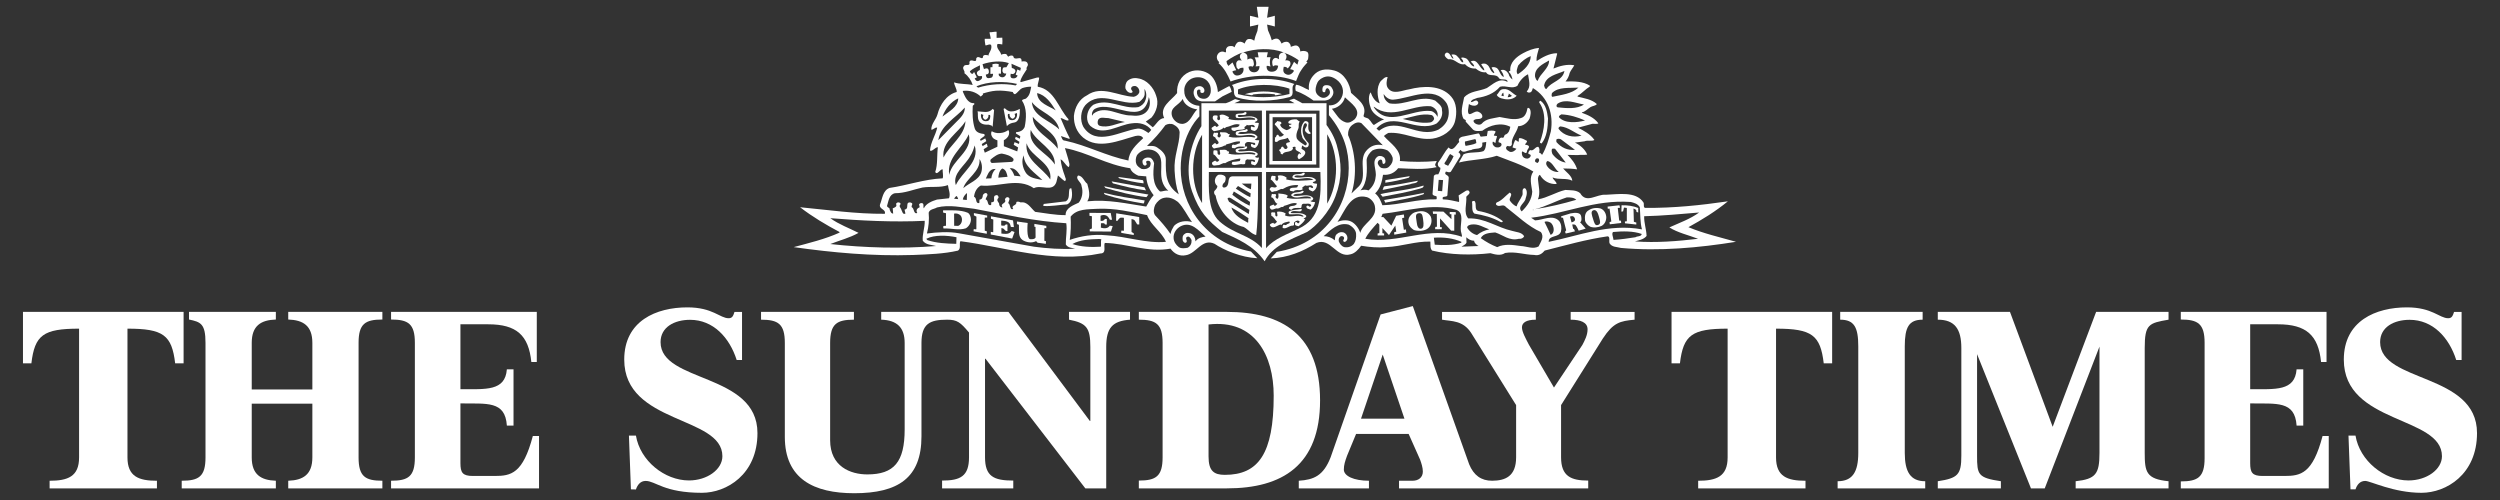 <?xml version="1.0" encoding="utf-8"?>
<!-- Generator: Adobe Illustrator 16.0.0, SVG Export Plug-In . SVG Version: 6.00 Build 0)  -->
<!DOCTYPE svg PUBLIC "-//W3C//DTD SVG 1.1//EN" "http://www.w3.org/Graphics/SVG/1.1/DTD/svg11.dtd">
<svg version="1.1" id="Layer_1" xmlns="http://www.w3.org/2000/svg" xmlns:xlink="http://www.w3.org/1999/xlink" x="0px" y="0px"
	 width="320px" height="64px" viewBox="0 0 320 64" enable-background="new 0 0 320 64" xml:space="preserve">
<rect x="0" y="0" width="320" height="64" fill="#333333" stroke="none"/>
<g>
	<path fill="#FFFFFF" d="M122.655,28.911l-0.521-0.01l-0.01-1.561c0.335-0.057,0.617,0.026,0.84,0.253
		C123.273,27.986,123.158,28.714,122.655,28.911 M123.86,27.227c-0.925-0.392-2.14-0.292-3.142-0.308
		c0,0.114-0.026,0.224,0.031,0.308c0.112,0,0.34,0.072,0.34,0.072v1.603c-0.084,0-0.284,0.01-0.34,0.037
		c0,0.113-0.031,0.225,0.026,0.308c0.982-0.055,1.936,0.281,2.862-0.027c0.39-0.251,0.644-0.673,0.644-1.149
		C124.254,27.761,124.17,27.395,123.86,27.227z"/>
	<path fill="#FFFFFF" d="M125.574,14.598l0.309,0.112c0,0-0.123,0.239-0.051,0.363c0.086,0.152,0.235,0.31,0.387,0.226
		c0.225-0.121,0.366-0.391,0.282-0.589h0.223l0.033,0.202c-0.031,0.363-0.141,0.626-0.634,0.599
		C125.67,15.485,125.506,15.008,125.574,14.598 M126.551,15.955c-0.004-0.008,0.385,0.121,0.385,0.121l0.121,0.159l0.186-2.149
		l-0.186-0.149c0,0-0.282,0.396-0.915,0.396c-0.346,0-0.716-0.073-1.019-0.086c0.11,0.364-0.049,0.793,0.178,1.217
		C125.545,15.915,126.048,15.983,126.551,15.955z"/>
	<path fill="#FFFFFF" d="M129.022,14.58h0.223c-0.084,0.198,0.057,0.468,0.278,0.592c0.155,0.081,0.302-0.076,0.391-0.229
		c0.072-0.124-0.053-0.363-0.053-0.363l0.311-0.11c0.065,0.408-0.098,0.886-0.55,0.911c-0.491,0.027-0.602-0.235-0.63-0.599
		L129.022,14.58 M129.801,15.688c0.712-0.103,0.761-1.078,0.734-1.752c-0.448,0.224-0.646,0.312-1.092,0.328
		c-0.452,0.018-0.824-0.412-0.824-0.412l-0.16,0.084l0.422,2.215C128.881,16.151,129.121,15.785,129.801,15.688z"/>
	<path fill="#FFFFFF" d="M153.025,30.9c-0.029-0.418-0.168-0.812-0.587-1.01c-0.228-0.083-0.565-0.14-0.759,0.03
		c-0.364,0.196-0.337,0.588-0.28,0.896c0.083,0.142,0.196,0.309,0.393,0.254c0.364-0.224-0.282-0.645,0.251-0.785
		c0.252-0.029,0.396,0.28,0.479,0.448c0.026,0.421-0.144,0.786-0.508,0.982c-0.391,0.054-0.783,0.14-1.121-0.084
		c-0.364-0.28-0.644-0.674-0.673-1.149c-0.055-0.646,0.366-1.264,0.953-1.544c1.291-0.616,2.218,0.534,3.14,1.347
		C153.838,30.342,153.333,30.452,153.025,30.9 M147.835,27.537c-0.251-0.395-0.139-0.952,0.031-1.317
		c0.25-0.424,0.671-0.815,1.149-0.899c0.671-0.14,1.26,0.142,1.768,0.533c0.726,0.731,1.176,1.74,1.793,2.58
		c-0.704-0.251-1.71-0.14-2.301,0.478c-0.194,0.335-0.391,0.646-0.448,1.037C149.296,29.136,148.566,28.322,147.835,27.537z
		 M141.64,30.117c-1.684-0.169-3.252,0.084-4.713,0.589c0.142-0.955,0.17-2.019,0.115-2.974c0.812-1.037,2.215-0.924,3.475-1.008
		c2.244-0.086,4.12,0.379,6.31,0.812c0.45,1.29,1.906,2.159,2.412,3.421C146.66,31.182,144.248,30.256,141.64,30.117z
		 M140.912,31.575c-1.235,0.084-2.552,0.027-3.646-0.337c0.979-0.562,2.244-0.616,3.42-0.646l0.28,0.029
		C140.883,30.931,140.965,31.266,140.912,31.575z M132.33,31.575l-9.562-1.711c-1.317-0.251-2.861-0.141-4.121,0.026
		c0.223-0.839,0.307-1.792,0.223-2.664c0.142-0.476,0.702-0.447,1.066-0.672c1.568-0.392,3.223,0,4.768,0.17
		c3.898,0.729,7.713,1.598,11.777,1.85c0.141,0.898-0.083,1.852-0.057,2.72c0.282,0.449,0.785,0.422,1.207,0.533
		C135.864,31.939,134.04,31.8,132.33,31.575z M122.403,31.211c-1.233-0.029-2.582-0.086-3.702-0.478l-0.139-0.168
		c1.066-0.534,2.663-0.448,3.868-0.197L122.403,31.211z M106.278,31.238c1.206-0.478,2.469-0.786,3.616-1.431
		c-1.203-0.616-2.493-1.064-3.616-1.879c3.87,0.31,8.021,0.533,12.086,0.337c0.029,0.897-0.335,1.739-0.25,2.551
		c0.448,0.562,1.119,0.505,1.708,0.675C115.363,31.855,110.626,31.716,106.278,31.238z M114.551,24.732
		c1.291,0,2.356-0.478,3.532-0.729c1.123-0.17,2.244,0.055,3.254-0.309c0.055,0.56,0.364,1.094,0.139,1.683l-1.542,0.168
		c-0.645,0.196-1.403,0.504-1.684,1.121c-0.138-0.196,0.112-0.673-0.307-0.673c-0.113,0-0.252,0.056-0.309,0.196
		c0.027,0.113,0.11,0.253,0.057,0.364c-0.337,0.112-0.479,0.421-0.28,0.702c-0.057,0.056-0.168,0.027-0.225,0.027
		c-0.28-0.195-0.17-0.589-0.477-0.757c-0.112-0.224,0.197-0.364,0-0.533c-0.141-0.112-0.393-0.112-0.505,0
		c-0.167,0.31,0.084,0.757-0.421,0.841l0.112,0.506c-0.364,0.167-0.393-0.281-0.505-0.449c-0.055-0.28-0.392-0.448-0.139-0.729
		c0.084-0.14-0.112-0.253-0.225-0.253c-0.17-0.028-0.28,0.084-0.337,0.196c0.198,0.337-0.197,0.479-0.419,0.561l0.055,0.674
		c-0.28,0-0.364-0.308-0.448-0.506c0.055-0.28-0.309-0.224-0.337-0.478C113.737,25.742,113.794,24.9,114.551,24.732z
		 M120.103,17.947c0.282-1.906,2.244-2.861,3.393-4.179c0.028,0.812-0.615,1.373-1.149,1.906L120.103,17.947z M122.655,12.591
		c-0.028,1.12-1.233,1.709-2.019,2.327C120.972,13.965,121.702,13.01,122.655,12.591z M123.242,11.636
		c0.87-0.111,1.686,0.141,2.304,0.731c0.065-0.109,0.223-0.17,0.278-0.283c0-0.027,0-0.084-0.027-0.11
		c0.536-0.166,1.113-0.323,1.706-0.363c0.706-0.05,1.434,0.044,2.136,0.166c0.028,0.113,0.139,0.28,0.28,0.28
		c0.364-0.196,0.559-0.616,0.956-0.786c0.335-0.11,0.783-0.194,1.121-0.166c-0.115,0.504-0.141,1.036-0.589,1.431
		c-0.169,0.224-0.531,0.083-0.589,0.364c0.645,0.896,0.561,2.299,0.336,3.365c-0.142,0.252-0.252,0.444-0.675,0.588
		c-0.151,0.054-0.411,0.058-0.411,0.058l-0.035,0.168l0.564,0.357l-0.051,0.324l-0.538-0.252l-0.078,0.284l0.553,0.357l-0.058,0.272
		l-0.562-0.225l-0.11,0.338l0.566,0.342l-0.112,0.502l-1.714-0.664c0,0,0-0.76-0.001-0.768c0.28-0.142,0.56-0.395,0.644-0.702
		c0.029-0.167,0.084-0.448-0.083-0.589c-0.348,0.23-0.614,0.338-1.045,0.374c-0.534,0.05-0.856-0.112-1.057-0.233
		c-0.167,0.281-0.076,0.553,0.11,0.812c0.162,0.225,0.608,0.36,0.608,0.36v0.811l-1.616,0.765l-0.147-0.442l0.518-0.322l-0.114-0.39
		l-0.536,0.312l-0.11-0.262l0.583-0.373l-0.131-0.356l-0.596,0.319l-0.067-0.206l0.583-0.438c0,0-0.033-0.21-0.037-0.227
		c-0.479-0.057-1.066-0.167-1.234-0.729c-0.28-0.869-0.311-1.936-0.253-2.861c0.026-0.141,0.364-0.225,0.139-0.364
		c-0.812,0.029-1.149-0.897-1.403-1.457V11.636z M124.422,9.449c-0.252-0.09-0.274-0.333-0.274-0.333
		c0.336-0.308,0.863-0.563,1.282-0.76c0.029,0.006-0.028,0.563,0.002,0.565c-0.047,0.128-0.158,0.038-0.337,0.268
		c-0.151,0.192,0.037,0.576,0.28,0.56c0.215-0.015,0.301-0.025,0.307-0.02c0.114,0.338-0.133,0.492-0.391,0.616
		c-0.366,0.178-0.532-0.308-0.532-0.308l0.281-0.14l-0.364-0.7C124.676,9.198,124.553,9.498,124.422,9.449z M130.172,10.739
		c-0.031,0.083-0.113,0.141-0.168,0.197c-1.571-0.308-3.338-0.17-4.796,0.278c-0.084-0.055-0.167-0.084-0.225-0.168
		C126.415,10.432,128.517,10.346,130.172,10.739z M129.132,8.075c-0.008-0.004-0.3,0.507-0.309,0.532
		c-0.17,0.029-0.45-0.063-0.477,0.217c-0.141,0.393,0.142,0.681,0.45,0.569c0,0.167-0.123,0.401-0.338,0.476
		c-0.249,0.086-0.538-0.044-0.624-0.27l0.006-0.178l0.286,0.01l-0.006-0.875l-0.307-0.004l0.027-0.338c0,0-0.289-0.076-0.442-0.06
		c-0.155,0.017-0.364,0.063-0.364,0.063v0.388l-0.257,0.001l-0.009,0.849l0.344-0.007c0,0,0.012,0.438-0.251,0.504
		c-0.434,0.109-0.569,0.049-0.653-0.23l-0.022-0.19c0,0,0.399,0.01,0.389-0.321c-0.006-0.204-0.026-0.434-0.266-0.46
		c-0.164-0.02-0.196,0.073-0.368,0.073c-0.022-0.025-0.168-0.582-0.174-0.61C126.805,7.879,128.039,7.711,129.132,8.075z
		 M129.386,9.422c0.28,0.168,0.568-0.05,0.589-0.31c0.017-0.238-0.268-0.382-0.464-0.408l-0.041-0.545l1.205,0.531l-0.084,0.367
		l-0.366-0.169l-0.221,0.672l0.251,0.113c0,0-0.137,0.462-0.701,0.337C129.321,9.958,129.302,9.646,129.386,9.422z M135.584,16.572
		c-1.18-1.177-3.367-1.627-3.506-3.506C133.115,14.44,135.189,14.722,135.584,16.572z M135.134,14.133
		c-0.814-0.562-2.326-0.896-2.386-2.217C133.872,12.17,134.547,13.207,135.134,14.133z M133.424,23.051
		c-0.702-0.197-1.681-0.197-2.162-1.012c-0.362-0.586-0.559-1.455-0.221-2.157C131.068,21.283,132.526,22.152,133.424,23.051z
		 M134.434,22.965c-1.01-1.512-3.31-2.495-3.029-4.626C131.91,20.105,134.768,20.835,134.434,22.965z M132.191,14.945
		c1.063,1.374,3.309,2.103,3.196,4.095C134.434,17.609,132.191,16.88,132.191,14.945z M135.021,21.059
		c-0.981-1.57-3.505-2.326-3.084-4.43C132.665,18.255,135.079,19.04,135.021,21.059z M127.114,21.647l0.338-0.026
		c-0.338,0.308-0.505,0.728-0.563,1.205l-0.702,0.027C126.383,22.46,126.551,21.814,127.114,21.647z M128.965,22.63l-1.18,0.11
		c0.031-0.418,0.143-0.926,0.507-1.177C128.769,21.704,128.881,22.209,128.965,22.63z M130.646,22.573l-0.812-0.083
		c-0.112-0.338-0.28-0.676-0.588-0.956C129.918,21.423,130.339,22.097,130.646,22.573z M129.497,20.722l-2.524,0.14
		c-0.194-0.054-0.28-0.308-0.139-0.474c0.419-0.338,0.869-0.703,1.403-0.729c0.561,0.11,1.119,0.251,1.485,0.672
		C129.777,20.527,129.667,20.694,129.497,20.722z M123.778,24.705l-0.028,0.896l-0.508-0.056
		C123.273,25.238,123.496,24.93,123.778,24.705z M123.299,24.088c0.338-1.234,2.246-2.13,2.076-3.73
		c0.337,0.478,0.393,1.177,0.223,1.711C125.263,23.078,124.027,23.415,123.299,24.088z M122.655,25.488l-0.531-0.054
		c0.055-0.114,0.165-0.227,0.28-0.338C122.571,25.124,122.571,25.351,122.655,25.488z M122.346,23.695
		c-0.475-1.514,1.207-2.496,1.851-3.729c0.282-0.421,0.421-0.869,0.562-1.347C125.43,20.751,123.131,21.984,122.346,23.695z
		 M120.775,20.16c-0.307-2.047,1.966-3.196,2.805-4.653C123.496,17.414,121.534,18.564,120.775,20.16z M124.001,17.188
		c0.562,2.16-2.16,3.253-2.498,5.188C121.139,20.189,123.242,18.956,124.001,17.188z M136.789,21.396
		c0.223-0.31,0-0.702-0.055-1.039l-0.421-1.401c2.859,0.532,5.383,2.159,8.357,2.578c0.137,0.479,0.643,0.788,1.037,0.956
		l1.008,0.083c0.057,0.926,0.395,1.712,0.953,2.411c-0.421,0.45-0.702,1.01-0.953,1.459c-2.44-0.364-4.907-0.955-7.543-0.674
		c0.45-0.673,0.196-1.515,0-2.244c-0.419-0.308-0.562-1.009-1.178-1.065c-0.419,0.478,0.45,0.842,0.45,1.374
		c0.223,0.73,0.083,1.544-0.366,2.105c-0.616,0.308-1.708,0.646-1.681,1.598c-1.375,0-2.608-0.253-3.899-0.421
		c-0.587-0.505-0.981-1.347-1.851-1.206c-0.17-0.084-0.365-0.141-0.559-0.057c0.111,0.504-0.759,0.366-0.395,0.897
		c-0.477,0.198-0.307-0.588-0.644-0.757c0.057-0.252,0.364-0.644-0.057-0.756c-0.194-0.03-0.338,0.166-0.364,0.308
		c0.28,0.533-0.7,0.448-0.307,0.981c-0.168,0.084-0.393-0.14-0.421-0.308c0.055-0.31-0.421-0.478-0.167-0.815
		c0.11-0.054,0.11-0.25,0-0.334c-0.084-0.197-0.312-0.057-0.422,0c-0.225,0.25,0.196,0.869-0.421,0.812l-0.026,0.365
		c-0.562,0.141-0.28-0.589-0.702-0.729c0.026-0.279,0.477-0.617,0.056-0.812c-0.168,0-0.366,0.111-0.42,0.309
		c0,0.251-0.114,0.532-0.421,0.532l-0.027,0.448c-0.562,0.085-0.253-0.644-0.673-0.813c0.053-0.588,0.364-1.177,0.87-1.431
		c2.297,0.225,4.736-1.063,6.784,0.338c0.924-0.505,2.412,0.589,2.888-0.786l0.199-0.842c0.305,0.227,0.587,0.562,0.896,0.729
		c0.251-0.225,0-0.476-0.026-0.699c-0.254-0.676-0.45-1.348-0.534-2.103C136.173,20.584,136.369,21.143,136.789,21.396z
		 M145.539,19.853c0.391-0.504,0.896-0.7,1.458-0.729c0.532,0.029,1.006,0.195,1.346,0.673c0.812,1.151-0.45,3.128,1.204,4.629
		c-0.393-0.113-0.699,0.11-1.065,0.084c-1.01-0.899-0.898-2.356-0.757-3.617c-0.084-0.254-0.196-0.562-0.505-0.702
		c-0.364-0.084-0.786,0-0.98,0.364c-0.029,0.224,0.027,0.589,0.305,0.646c0.115,0,0.199-0.112,0.253-0.196
		c-0.055-0.111-0.11-0.195-0.083-0.338c0.083-0.111,0.282-0.111,0.421-0.054c0.225,0.196,0.141,0.447,0.057,0.701
		c-0.28,0.309-0.675,0.392-1.065,0.309c-0.254-0.141-0.589-0.365-0.673-0.646C145.312,20.611,145.371,20.16,145.539,19.853z
		 M145.623,16.46c-2.187,0.28-5.302,2.356-6.956-0.225c-0.448-0.84-0.364-2.047,0.253-2.775c1.992-2.105,4.627,0.225,6.926-0.421
		c0.337-0.28,0.699-0.617,0.672-1.093l-0.026-0.562c0.28,0.392,0.307,1.066,0.084,1.515c-0.114,0.363-0.505,0.672-0.869,0.812
		c-1.992,0.312-3.814-1.205-5.75-0.308c-0.532,0.392-0.785,0.953-0.812,1.571c0,0.448,0.112,0.84,0.419,1.147
		c1.655,1.404,3.59-0.167,5.328-0.335c0.954-0.14,1.935,0.111,2.469,0.842c-0.083,0.139-0.251,0.279-0.364,0.392
		C146.576,16.74,146.154,16.433,145.623,16.46z M143.995,15.619c-1.093,0.168-2.13,0.813-3.252,0.476
		c-0.31-0.14-0.281-0.531-0.168-0.785c0.309-0.418,0.841-0.168,1.29-0.194L143.995,15.619z M146.631,14.413
		c-0.503,0.421-1.205,0.448-1.851,0.365c-1.655,0.027-3.31-1.375-4.823-0.225l-0.168,0.252c-0.083-0.252,0.058-0.783,0.475-0.927
		c2.191-1.037,6.114,2.44,6.789-1.457C147.304,13.096,147.22,13.937,146.631,14.413z M149.173,16.016
		c0.28-0.168,0.702-0.225,1.008-0.084c0.396,0.197,0.786,0.532,0.812,1.009c-0.026,1.712-0.755,2.981-0.645,4.908
		c0.072,1.197,0.197,2.075,0.534,3.028c-1.598-1.146-1.693-2.343-1.655-4.459c0.012-0.668-0.54-1.171-1.108-1.541
		c-0.44-0.288-0.884-0.17-1.303-0.198C147.684,17.867,148.5,16.94,149.173,16.016z M151.388,12.662
		c0.194,0.809,1.129,1.255,1.859,1.339c-0.644,0.589-0.841,1.684-1.824,1.852c-0.645,0.057-1.205-0.421-1.401-0.982
		C149.685,13.692,150.885,13.531,151.388,12.662z M151.13,21.547c0-1.893,0.481-3.795,1.424-5.374
		c0.452-0.76,0.972-1.277,0.972-1.277l-0.008-1.352c-0.532-0.029-1.068-0.238-1.446-0.672c-0.364-0.421-0.489-0.712-0.489-1.343
		c0-0.656,0.471-1.343,1.168-1.554c0.665-0.201,1.373-0.065,1.811,0.42c0.354,0.396,0.421,0.746,0.421,1.215
		c0,0.583-0.389,1.035-0.859,1.035c-0.292,0-0.629-0.065-0.824-0.422c-0.143-0.264-0.153-0.756,0.145-0.756
		c0.405,0,0.05,0.288,0.293,0.4c0.133,0.063,0.316,0.044,0.386-0.096c0.082-0.162,0.049-0.373-0.09-0.528
		c-0.198-0.226-0.468-0.264-0.754-0.167c-0.416,0.136-0.577,0.614-0.467,1.035c0.164,0.616,0.523,0.79,1.004,0.867l1.7,0.005
		l0.955-0.646l1.182-0.582c0,0-0.112-0.577-0.309-0.744l-1.457,0.776c-0.049-0.793-0.391-1.717-1.013-2.228
		c-0.622-0.506-1.688-0.756-2.645-0.346c-1.117,0.481-1.634,1.586-1.561,2.702c-0.757,0.956-2.327,1.769-1.655,3.199
		c-0.672,0.026-1.01,0.812-1.458,1.177l-0.897-0.729l0.728-0.506c0.644-0.758,0.982-1.851,0.591-2.831
		c-0.311-1.012-1.207-2.048-2.303-2.189c-0.501-0.111-0.98,0-1.344,0.308c-0.253,0.253-0.311,0.645-0.28,0.955
		c0.112,0.335,0.391,0.615,0.754,0.589c0.452-0.14-0.166-0.365,0-0.646c0.058-0.224,0.338-0.253,0.565-0.224
		c0.335,0.14,0.532,0.504,0.448,0.84c-0.112,0.28-0.421,0.478-0.702,0.533c-1.992-0.084-4.122-1.513-5.972-0.196
		c-1.037,0.505-1.571,1.571-1.684,2.637c-0.029,1.121,0.366,2.074,1.178,2.775c1.936,1.598,4.627,0.364,6.673-0.195
		c0.364-0.086,0.842-0.086,1.012,0.279c-0.869,0.814-1.822,1.684-1.881,2.86c-2.857-0.588-5.271-1.935-8.13-2.551
		c-0.338,0.028-0.421-0.394-0.507-0.589l1.068,0.365l0.055-0.086c-0.448-0.841-0.812-1.738-1.176-2.578
		c0.364,0.026,0.645,0.364,1.009,0.308v-0.17c-1.289-1.4-1.794-3.785-3.928-4.148c-0.053-0.422,0.198-0.786,0.17-1.178h-0.254
		l-2.074,0.588l-0.084-0.083c0.139-0.59,0.534-1.066,0.841-1.571c-0.169-0.253,0.254-0.394,0.113-0.701
		c-0.084-0.364-0.534-0.337-0.784-0.28c0.055-0.954-0.927,0.083-1.068-0.7c-0.196-0.14-0.477-0.056-0.644,0.084l-0.251-0.338
		c-0.227-0.056-0.505,0-0.645,0.084c-0.086-0.505-0.701-0.813-0.479-1.375c0.225-0.026,0.393,0.03,0.618,0.058
		c0.029-0.224,0.029-0.619,0-0.869l-0.728,0.027V4.066c-0.312-0.029-0.564,0.082-0.898,0.055c0,0.253,0.14,0.562,0.14,0.842h-0.757
		c-0.029,0.28,0.055,0.56,0.084,0.842c0.251,0.027,0.477-0.227,0.73-0.057c0.167,0.589-0.28,0.926-0.364,1.401l-0.058-0.084
		c-0.225-0.026-0.421-0.084-0.591,0.084c-0.054,0.759-0.616-0.224-0.896,0.338c0.057,0.756-0.673-0.114-0.87,0.448
		c0.141,0.672-0.531,0.167-0.728,0.561c-0.251,0.308,0.223,0.588,0.084,0.869c0.503,0.364,0.898,0.953,1.066,1.515
		c-0.757-0.17-1.682-0.084-2.383-0.337c0.028,0.448,0.364,0.812,0.335,1.233c-1.319,0.337-2.158,1.654-2.467,2.888
		c-0.196,0.675-0.814,1.207-0.785,1.937c0.278,0.028,0.505-0.365,0.757-0.254c-0.226,1.012-0.843,1.851-0.927,2.918
		c0.28,0.196,0.646-0.422,1.011-0.422c-0.142,1.096,0,2.16-0.336,3.17c0.252,0.478,0.616-0.392,0.953-0.336
		c-0.028,0.362,0.11,0.813,0,1.149c-2.383,0.111-4.516,0.896-6.813,1.232c-0.872,0.337-0.9,1.376-1.207,2.104
		c-0.17,0.646,0.785,0.588,0.615,1.204c-3.729,0.029-7.292-0.504-10.851-0.84c1.598,1.233,3.31,2.244,5.048,3.169v0.084
		c-1.88,0.842-3.872,1.317-5.865,1.852c4.965,0.699,10.039,1.177,15.314,1.007c1.935-0.083,3.896-0.138,5.719-0.56
		c0.421-0.279,0.114-0.868,0.309-1.205c5.862,0.758,11.693,2.859,17.92,1.57c0.84,0,0.364-0.982,0.561-1.347
		c2.859,0.057,5.498,1.264,8.412,0.729c0.477,0.674,1.179,1.009,1.964,0.842c1.346-0.197,2.074-2.217,3.673-1.458
		c1.199,0.807,3.426,1.758,5.471,1.843l-0.812-0.858C154.188,31.078,151.13,26.159,151.13,21.547z"/>
	<path fill="#FFFFFF" d="M133.931,29.217l-0.002-0.306l-1.53-0.253v0.363l0.147,0.023l0.008,1.352
		c-0.113,0.226-0.378,0.226-0.645,0.226c-0.577,0-0.366-2.076-0.366-2.076l-1.373-0.196l-0.002,0.332c0,0,0.172,0.05,0.254,0.09
		c0.053,0.701-0.168,1.514,0.477,1.962c0.448,0.28,1.137,0.425,1.72,0.135c0.024,0,0.19,0.2,0.19,0.2l1.062,0.143l0.008-0.343
		l-0.203-0.052l0.011-1.625L133.931,29.217"/>
	<path fill="#FFFFFF" d="M129,29.908c-0.246,0.07-0.823-0.013-0.823-0.013l0.002-0.704c0,0,0.25,0.038,0.33,0.128
		c0.123,0.139,0.217,0.321,0.456,0.237c-0.035,0,0.01-0.79-0.01-0.803c-0.084-0.055-0.301-0.04-0.327,0.102
		c-0.139,0.083-0.475,0-0.475,0v-0.609c0,0,0.816-0.018,1.068,0.338c0.113,0.157,0.169,0.461,0.169,0.461l0.389,0.025l-0.112-0.86
		l-2.824-0.523v0.315l0.3,0.097l-0.01,1.628l-0.315-0.049v0.339l2.737,0.52l0.307-0.84l-0.364-0.14
		C129.374,29.743,129.198,29.852,129,29.908"/>
	<path fill="#FFFFFF" d="M142.874,27.299l-0.01,0.971l0.182-0.014c0,0,0.168-0.285,0.339-0.376c0.104-0.054,0.475,0,0.475,0v1.651
		l-0.339-0.004v0.28l1.597,0.281l0.006-0.223l-0.286-0.17l-0.006-1.654c0,0,0.306,0.046,0.39,0.15
		c0.136,0.172,0.338,0.535,0.338,0.535l0.266,0.004l-0.006-0.947L142.874,27.299"/>
	<path fill="#FFFFFF" d="M141.834,29.107c-0.378,0.229-0.923,0.028-0.923,0.028l0.011-0.552c0,0,0.509-0.096,0.509,0.147
		l0.237,0.012l0.006-0.719l-0.248-0.002c0,0-0.119,0.319-0.554,0.247v-0.655c0.251-0.113,0.523-0.144,0.795,0.007
		c0.217,0.121,0.396,0.503,0.396,0.503l0.275,0.002l-0.167-0.869l-2.72-0.007v0.371l0.311,0.056v1.569l-0.282,0.113l0.011,0.262
		l2.71,0.02l0.223-0.702l-0.368-0.051C142.055,28.888,141.941,29.045,141.834,29.107"/>
	<path fill="#FFFFFF" d="M124.658,27.564l0.325,0.168l-0.01,1.604c-0.084,0.057-0.327-0.022-0.327-0.022l-0.037,0.291
		c0,0,1.702,0.339,1.702,0.316v-0.316l-0.262-0.077v-1.67l0.309-0.013v-0.251l-1.699-0.321V27.564"/>
	<path fill="#FFFFFF" d="M146.688,24.369l-0.196-0.395l-4.207-0.757l0.169,0.252C143.827,23.834,145.258,24.201,146.688,24.369"/>
	<path fill="#FFFFFF" d="M146.744,25.238l0.253-0.338c-1.908-0.308-3.814-0.646-5.666-1.066l0.169,0.225
		C143.208,24.564,144.948,25.014,146.744,25.238"/>
	<path fill="#FFFFFF" d="M146.377,23.47c-0.026-0.138,0.03-0.364-0.137-0.419c-1.039-0.143-2.162-0.253-3.115-0.394l0.141,0.169
		C144.275,23.105,145.342,23.359,146.377,23.47"/>
	<path fill="#FFFFFF" d="M165.047,12.032c-2.006,0.533-4.593,0.548-6.585,0.014l0.004-0.598c1.825-0.761,4.738-0.744,6.582-0.098
		V12.032 M157.862,10.817l-0.182,0.063c0.505,0.448,0,1.176,0.589,1.571c2.076,0.645,4.739,0.532,6.815-0.029
		c0.756-0.309,0.033-1.222,0.596-1.67C163.234,9.861,160.245,9.891,157.862,10.817z"/>
	<path fill="#FFFFFF" d="M159.077,6.722c-0.373,0.211-0.352,0.373-0.373,0.519c-0.028,0.191,0.243,0.518,0.243,0.518
		s-0.389-0.1-0.511,0.008c-0.284,0.25-0.192,0.455-0.168,0.756c0.012,0.174,0.139,0.253,0.254,0.365
		c0.165-0.16,0.245-0.208,0.619-0.224c0.111,0.366-0.047,0.812-0.503,0.955c-0.518,0.163-0.726-0.097-0.902-0.451
		c0.139-0.11,0.19-0.132,0.497-0.18l-0.47-0.996l-0.532,0.446l-0.178-0.292l-0.065-0.322C157.521,7.43,158.459,6.89,159.077,6.722
		 M164.318,6.722c-0.615,0.017-0.68,0.486-0.582,0.875c-0.139-0.086-0.438-0.291-0.672-0.11c-0.318,0.242-0.232,0.707-0.121,1.015
		c0.178-0.178,0.439-0.166,0.664-0.08c-0.049,0.371-0.209,0.743-0.809,0.761c-0.695,0.019-0.691-0.605-0.664-0.746
		c0.168-0.028,0.273,0.016,0.486,0.082c-0.113-0.373-0.098-0.843,0.016-1.198h-0.486l0.131-0.63h-1.294l0.112,0.646
		c-0.204,0.005-0.348-0.006-0.503,0c0.197,0.387,0.282,0.861,0.113,1.158c0.196-0.025,0.341,0.006,0.486-0.058
		c0.059,0.224-0.062,0.76-0.58,0.81c-0.487,0.044-0.763-0.229-0.806-0.695c0.207-0.099,0.319-0.099,0.527-0.017
		c0.06-0.05,0.189-0.206,0.164-0.355c-0.045-0.286-0.033-0.563-0.325-0.667c-0.225-0.079-0.516,0.115-0.516,0.115
		s0.043-0.396-0.034-0.567c-0.074-0.166-0.291-0.322-0.518-0.339C160.596,6.222,162.75,6.075,164.318,6.722z M166.232,7.711
		l-0.164,0.565c-0.209-0.162-0.285-0.228-0.426-0.368l-0.506,0.952c0.154,0.029,0.383,0.04,0.494,0.21
		c-0.225,0.387-0.584,0.613-0.971,0.452c-0.484-0.201-0.422-0.567-0.342-0.972c0.291,0,0.408,0.065,0.504,0.211
		c0.146-0.146,0.469-0.438,0.322-0.826c-0.074-0.2-0.463-0.251-0.631-0.194c0.213-0.339,0.26-0.744-0.143-0.987
		C164.986,6.953,165.674,7.317,166.232,7.711z M156.083,7.953l-0.114,0.122c0.759,0.673,1.18,1.515,1.544,2.356
		c2.524-0.926,5.917-1.01,8.384-0.057c0.225-0.505,0.363-1.01,0.701-1.457c0.193-0.338,0.756-0.926,0.756-0.926l-0.152-0.12
		c0,0,0.221-0.191,0.238-0.359c0.033-0.339,0.111-0.672-0.115-0.869c-0.279-0.167-0.643-0.141-0.896-0.057
		c0-0.224-0.055-0.448-0.223-0.615c-0.283-0.308-0.73-0.057-0.984,0.027c0-0.252-0.109-0.422-0.307-0.589
		c-0.279-0.141-0.645-0.027-0.869,0.167c-0.111-0.167-0.168-0.391-0.363-0.531c-0.281-0.224-0.701-0.03-0.896,0.112l-0.176-0.546
		l-0.312-0.737l-0.113-0.729l0.992,0.243V2.018l-0.992,0.256l0.193-1.405l-1.504-0.002l0.193,1.407L160,2.018V3.39l1.067-0.243
		l-0.12,0.809l-0.264,0.704l-0.141,0.555c-0.196-0.141-0.395-0.251-0.675-0.224c-0.336,0-0.448,0.364-0.561,0.588
		c-0.196-0.167-0.448-0.28-0.73-0.224c-0.335,0.086-0.448,0.45-0.559,0.702l-0.196-0.14c-0.309-0.057-0.701-0.057-0.84,0.28
		c-0.169,0.113,0.111,0.618-0.227,0.478c-0.307-0.17-0.702-0.029-0.869,0.251C155.616,7.283,155.809,7.791,156.083,7.953z"/>
	<path fill="#FFFFFF" d="M159.334,12.057l0.925,0.137l0.17-0.109c0.897-0.11,1.784-0.132,2.709-0.021l0.113,0.146l0.842-0.164
		C162.691,11.598,160.758,11.594,159.334,12.057"/>
	<path fill="#FFFFFF" d="M133.534,26.357c0.984,0.086,2.05-0.138,3.058-0.194c0.73-0.337,0.699-1.403,0.532-2.075
		c-0.082,0-0.166,0.057-0.223,0.083c-0.167,0.534,0.084,1.291-0.479,1.599l-2.831,0.337L133.534,26.357"/>
	<path fill="#FFFFFF" d="M146.377,26.05c0.114-0.11,0.084-0.28,0.141-0.392c-1.765-0.28-3.532-0.534-5.216-0.981
		c0,0.083,0.058,0.169,0.142,0.224C143.015,25.435,144.696,25.77,146.377,26.05"/>
	<path fill="#FFFFFF" d="M183.695,29.336c0,0,0.672,0.021,0.848,0V29.07h-0.219v-1.116l1.426,1.573l0.395,0.004v-2.063h0.195v-0.316
		l-0.775-0.022v0.291h0.215l0.002,0.63l-1.014-0.961l-1.373-0.029l0.033,0.312h0.486l0.014,1.649l-0.209,0.023L183.695,29.336"/>
	<path fill="#FFFFFF" d="M181.908,29.275c-0.326,0.061-0.52-0.278-0.568-0.813c-0.051-0.564-0.301-1.132,0.314-1.178
		c0.461-0.034,0.451,0.492,0.514,0.912C182.238,28.706,182.264,29.207,181.908,29.275 M181.824,27.033
		c-0.449,0.056-0.898,0.109-1.205,0.475c-0.309,0.28-0.422,0.702-0.309,1.122c0.084,0.365,0.363,0.616,0.672,0.813
		c0.506,0.17,1.15,0.14,1.598-0.084c0.617-0.308,0.785-1.037,0.562-1.627C182.863,27.227,182.357,27.003,181.824,27.033z"/>
	<path fill="#FFFFFF" d="M188.723,25.716c-0.139,0-0.279,0-0.309,0.138c0.109,0.45-0.111,1.149,0.309,1.487
		c1.15,0.196,2.271,0.478,3.279,1.036c0.084,0.057,0.367,0.143,0.34-0.083c-0.898-0.7-1.994-1.094-3.113-1.291
		C188.639,26.835,189.086,26.05,188.723,25.716"/>
	<path fill="#FFFFFF" d="M209.275,30.9c0.424-0.14,1.123-0.224,1.488-0.699c-0.025-0.842-0.338-1.655-0.309-2.524
		c2.355-0.056,4.711-0.28,7.037-0.477c-1.148,0.842-2.523,1.319-3.812,1.907c1.037,0.673,2.439,0.981,3.674,1.458
		C214.746,30.874,211.996,31.098,209.275,30.9 M206.529,30.706c-0.027-0.338-0.279-0.815-0.055-1.01
		c1.232-0.113,2.58-0.14,3.67,0.252c-0.082,0.364-0.561,0.253-0.811,0.42C208.436,30.509,207.482,30.649,206.529,30.706z
		 M198.229,30.958c0-0.927,1.289-0.476,1.572-1.317c0.109-0.449,0.053-0.982-0.225-1.347c-0.844-0.897-2.078-0.111-3.086-0.084
		l-0.506-0.338c4.318-0.505,8.16-2.354,12.76-2.019c0.422,0.112,0.896,0.226,1.15,0.674c0.084,0.926,0.029,1.935,0.279,2.832
		C205.941,28.574,202.125,30.172,198.229,30.958z M197.695,28.406c0.252-0.141,0.59-0.029,0.814,0.113
		c0.393,0.336,0.588,1.288-0.029,1.541C198.48,30.061,197.727,28.414,197.695,28.406z M196.182,26.863h0.168v0.029h-0.168V26.863z
		 M196.939,31.546c-0.729,0.394-1.516-0.026-2.271-0.055c-1.01-0.14-2.105-0.31-3.029,0.141c-0.727-0.28-1.43-0.674-2.102-1.149
		c0.336-0.646,1.146-0.675,1.85-0.731c0.982,0.31,1.795,1.123,3.027,0.814c0.281,0.027,0.561-0.057,0.674-0.337
		c-0.336-0.532-1.008-0.505-1.516-0.672c-1.934-0.421-3.504-1.685-5.635-1.599c-0.646-0.731-0.168-1.852-0.252-2.777
		c0.139-0.196,0.588-0.421,0.363-0.702c-0.084-0.167-0.311-0.109-0.42-0.054l-0.926,0.589c0.029,0.28,0.084,0.588,0.057,0.84
		c-0.619-0.111-1.348-0.336-2.078-0.336c-0.193-0.588,0.648-0.113,0.592-0.645l0.168-2.133c-0.029-0.418-0.701-0.308-0.363-0.782
		c0.195,0.026,0.473,0.194,0.643,0l1.205-1.966c0.059-0.224-0.109-0.42-0.25-0.504l0.279-0.308c0.309,0.531,0.898,0.026,1.348,0.026
		c0.447-0.308,1.543,0.058,1.428-0.84v-0.112l0.508-0.084c-0.029,0.394-0.061,0.952-0.365,1.178
		c-0.729,0.262-1.854,0.062-2.543,0.405l-0.598,1.054c1.541-0.394,3.336-0.366,4.852-0.869c1.566,0.615,3.195,1.12,4.682,2.02
		c-0.561,0.756-0.252,1.682-0.139,2.577c-0.059,1.011-0.619,1.822-1.348,2.524c-0.645-0.616,0.449-1.065,0.504-1.682
		c0.141-0.364,0.281-0.982-0.084-1.29c-0.559,0.027-0.141,0.729-0.395,1.009c-0.193,0.478-0.559,0.843-0.67,1.318
		c-0.336-0.084-0.674-0.449-0.869-0.729c-0.168-0.365,0.477-0.785-0.029-1.037c-0.535,0.422-1.01,1.037-1.652,1.262
		c-0.084,0.084-0.141,0.196-0.084,0.28c0.391,0.448,0.869-0.196,1.26,0.309c1.459,1.122,2.83,2.469,4.459,3.197
		C197.723,30.312,197.193,30.986,196.939,31.546z M187.799,29.136c0-0.28,0.309-0.338,0.504-0.393
		c0.926-0.142,1.57,0.364,2.326,0.616c-0.561,0.113-1.092,0.337-1.57,0.729C188.555,29.978,188.076,29.613,187.799,29.136z
		 M187.068,31.575c0.195-0.14,0.533-0.254,0.646-0.533l-0.029-0.674c0.279,0.254,0.588,0.448,1.008,0.448
		c0,0.309,0.365,0.562,0.562,0.675L187.068,31.575z M183.648,31.321l-0.113-0.896c1.232-0.084,2.467,0.057,3.533,0.532l-0.029,0.112
		C186.002,31.407,184.797,31.407,183.648,31.321z M174.758,30.565c0.336-0.701,0.982-1.402,1.57-2.046
		c0.07,0.05,0.229,0.234,0.229,0.234v1.094l-0.211,0.025l-0.018,0.271l0.836-0.006l0.004-0.248l-0.221-0.043l-0.002-0.656
		l0.842,0.897l0.811-1.213l0.121,0.776c0,0-0.148,0.055-0.26,0.071c-0.027,0.141,0.016,0.318,0.016,0.318l1.531-0.268l-0.051-0.413
		c0,0-0.199,0.054-0.264,0.054l-0.221-1.486l0.27-0.071l-0.049-0.404l-0.98,0.168l-0.615,1.261l-1.027-1.098l-0.266,0.004
		l0.17-0.421c3.057-0.334,6.281-1.401,9.449-0.504c0.271,0.116,0.434,0.288,0.525,0.493c0.307,0.691-0.16,1.781,0.121,2.534
		c0.027,0.141,0.082,0.254,0.055,0.422C182.947,28.827,178.99,31.294,174.758,30.565z M174.113,29.808
		c-0.139-0.476-0.59-1.178-1.18-1.458c-0.531-0.251-1.262-0.167-1.736,0.057c0.924-1.29,1.627-3.758,3.785-3.168
		c0.506,0.166,0.951,0.701,1.01,1.205C176.299,27.958,174.42,28.574,174.113,29.808z M173.299,31.211
		c-0.309,0.364-0.758,0.505-1.234,0.421c-0.363-0.112-0.562-0.421-0.699-0.731c-0.059-0.278,0.027-0.559,0.281-0.672
		c0.166-0.027,0.363,0.027,0.393,0.197c0.055,0.196-0.283,0.421,0.025,0.532c0.197,0.028,0.367-0.197,0.393-0.365
		c0.059-0.364-0.139-0.702-0.477-0.842c-0.279-0.084-0.615-0.027-0.842,0.197c-0.277,0.196-0.252,0.534-0.277,0.812
		c-0.424-0.364-0.928-0.532-1.432-0.532c0.926-0.813,1.852-1.795,3.17-1.485c0.447,0.195,0.951,0.672,0.979,1.178
		C173.609,30.396,173.551,30.847,173.299,31.211z M172.555,17.291c-0.025-0.421,0.096-0.948,0.52-1.28
		c0.371-0.289,0.758-0.447,1.18-0.251L177,18.592c-0.812-0.196-1.598,0.055-2.156,0.757c-0.984,1.235,0.195,3.225-0.869,4.458
		l-0.984,0.953C173.748,22.349,173.494,19.428,172.555,17.291z M172.205,15.647c-0.812-0.281-1.072-0.914-1.719-1.723
		c0.645-0.086,1.299-0.55,1.578-1.195c0-0.111,0.086-0.168,0.086-0.278c0.729,0.729,2.24,1.625,1.26,2.802
		C173.074,15.533,172.682,15.814,172.205,15.647z M183.871,15.814c0.533-0.448,0.842-1.036,0.701-1.711
		c0.057-0.56-0.561-0.924-0.869-1.231c-1.963-0.788-3.814,0.699-5.834,0.364c-0.418-0.197-0.756-0.646-0.756-1.123V12.03
		c0.254,0.421,0.674,0.729,1.178,0.729c2.186-0.141,5.271-1.936,6.871,0.448c0.305,0.532,0.363,1.317,0.168,1.935
		c-0.143,0.59-0.674,1.123-1.178,1.431c-2.637,1.291-5.162-1.767-7.629,0.168l-0.336-0.28
		C178.375,14.076,181.291,17.104,183.871,15.814z M183.562,15.142c0.027,0.254-0.281,0.506-0.504,0.533
		c-1.207,0.169-2.355-0.195-3.506-0.449c1.205-0.251,2.41-0.756,3.674-0.504C183.422,14.778,183.508,14.975,183.562,15.142z
		 M175.852,13.739v-0.084c2.301,1.768,4.822-0.28,7.291-0.055c0.561,0.168,1.037,0.729,0.84,1.374
		c-0.086-0.337-0.447-0.675-0.811-0.759C180.703,13.908,177.646,16.403,175.852,13.739z M177.617,19.265
		c0.281,0.224,0.535,0.562,0.645,0.925c0.055,0.448-0.109,0.813-0.42,1.094c-0.225,0.28-0.615,0.308-0.98,0.224
		c-0.225-0.054-0.422-0.337-0.504-0.562c-0.029-0.224,0.082-0.447,0.279-0.504c0.531-0.14,0.084,0.842,0.645,0.45
		c0.111-0.197,0.055-0.504-0.084-0.702c-0.197-0.197-0.561-0.308-0.84-0.167c-0.898,0.615-0.086,1.708-0.281,2.635
		c-0.059,0.675-0.363,1.233-0.9,1.712c-0.305-0.114-0.727-0.114-1.035,0c0.924-1.01,0.842-2.555,0.785-3.899
		c0.057-0.478,0.363-0.897,0.729-1.205C176.271,18.956,177,18.956,177.617,19.265z M184.152,23.021l0.561,0.029l-0.115,1.428
		l-0.557-0.054L184.152,23.021z M184.936,20.808c0.281-0.338,0.395-0.758,0.674-1.096l0.451,0.28
		c-0.197,0.449-0.424,0.843-0.703,1.234C185.217,21.115,184.74,21.059,184.936,20.808z M188.807,17.806
		c0.17,0.058,0.111,0.336,0.17,0.506c-0.422,0.224-0.9,0.253-1.375,0.364c-0.084-0.168-0.111-0.393-0.084-0.562L188.807,17.806z
		 M192.986,18.676c0.225,0.113,0.475,0.057,0.533-0.197c-0.115-0.843,0.645-1.515,0.811-2.327c0.619,0,1.178-0.42,1.459-0.979
		c0.113-0.366,0.225-0.872,0.029-1.235c-0.084-0.084-0.229-0.226-0.311-0.058c-0.084,0.478-0.279,1.096-0.84,1.236
		c-0.869,0.308-1.852,0-2.721-0.141c-0.814,0.197-1.709,0.167-2.299,0.869c-0.225,0.197-0.619,0.111-0.842-0.057
		c-0.139-0.112-0.309-0.337-0.084-0.448c0.281-0.197,0.785,0.027,1.008-0.337c0.059-0.308-0.168-0.562-0.447-0.672
		c-0.561-0.338-1.402,0.952-1.375-0.227l0.111-0.783c0.254,0.167,0.648,0.28,0.926,0.167c0.17-0.057,0.338-0.251,0.254-0.421
		c-0.254-0.476-0.59,0.029-0.926,0c0.057-0.364,0.533-0.392,0.812-0.531c1.092-0.168,2.131-0.535,2.916-1.431
		c0.73-0.224,1.57,0.363,2.244-0.141c0.254-0.589,0.729-1.15,1.344-1.458c0.086,0.701,0.424,1.599-0.166,2.187
		c0.084,0.168,0.311,0.197,0.504,0.113c0.199-0.113,0.199-0.338,0.283-0.535c1.963,1.181,2.662,3.34,2.299,5.554
		c-0.281,1.039-0.562,2.075-1.121,3.002c-0.029,0-0.195-0.309-0.393-0.281c0.082-0.196,0.111-0.589-0.113-0.756
		c-0.424,0-0.559,0.615-1.039,0.418c-0.139,0.142-0.223,0.281-0.223,0.451c0.084,0.11,0.223,0.054,0.307,0.194
		c0.029,0.253-0.193,0.394-0.389,0.449c-0.311,0.028-0.619-0.142-0.703-0.449c-0.031-0.141-0.084-0.392,0.029-0.476
		c0.193,0.057,0.531,0.449,0.588,0c0-0.28,0.531-0.588,0.086-0.785l-0.34-0.084c0.059-0.169,0.281-0.253,0.254-0.477
		c-0.311-0.168-0.588-0.338-0.953-0.365c-0.141,0.113-0.086,0.281-0.086,0.447c-0.195,0.084-0.279-0.224-0.479-0.166
		c-0.137,0.28-0.25,0.617-0.334,0.926l0.504,0.167c-0.195,0.28-0.533,0.478-0.84,0.394c-0.168-0.113-0.42-0.197-0.477-0.421
		C192.732,18.873,192.846,18.703,192.986,18.676z M194.33,8.383c0.422-0.532,1.039-0.979,1.598-1.204
		c0,1.036-0.84,1.792-1.654,2.327C193.996,9.198,194.219,8.721,194.33,8.383z M198.285,7.738c0,1.066-1.15,1.655-1.459,2.607
		c-0.223-0.055-0.252-0.335-0.336-0.504C196.35,8.721,197.498,8.188,198.285,7.738z M200.248,9.084
		c-0.225,1.261-1.682,1.347-2.301,2.3c-0.252,0-0.225-0.28-0.307-0.421C197.863,9.703,199.295,9.506,200.248,9.084z M202.041,11.215
		c-0.895,0.815-2.215,0.926-3.334,1.179c-0.17-0.084-0.086-0.337-0.059-0.478C199.492,11.077,200.836,11.301,202.041,11.215z
		 M202.742,13.375c-0.871,0.617-2.271,0.478-3.363,0.364c-0.225-0.084-0.168-0.336,0-0.477
		C200.416,12.591,201.678,13.207,202.742,13.375z M202.885,15.423c-1.039,0.28-2.582,0.421-3.338-0.421
		c-0.029-0.196,0.17-0.28,0.307-0.364C200.949,14.694,201.932,15.002,202.885,15.423z M202.434,17.358
		c-1.094,0.308-2.27,0.027-2.941-0.87c-0.029-0.169,0.109-0.28,0.25-0.31C200.781,16.292,201.539,17.021,202.434,17.358z
		 M199.236,18.197c-0.055-0.084,0-0.224-0.025-0.334c0.137-0.142,0.42-0.113,0.59-0.029l1.793,1.347
		C200.641,19.265,199.854,18.899,199.236,18.197z M198.707,19.712c-0.059-0.194-0.17-0.447-0.029-0.672
		c0.139-0.027,0.225-0.027,0.365,0l1.373,1.768C199.742,20.722,199.127,20.273,198.707,19.712z M197.947,21.115
		c-0.084-0.196-0.027-0.478,0.17-0.504c0.645,0.196,0.869,1.01,1.4,1.401C198.902,22.068,198.229,21.677,197.947,21.115z
		 M196.826,20.861c-0.113-0.054-0.252-0.054-0.336-0.196c-0.031-0.167,0.057-0.335,0.197-0.392c0.139-0.027,0.309,0,0.309,0.168
		C197.051,20.611,196.912,20.751,196.826,20.861z M200.555,25.265c0.447,0,0.9,0,1.207,0.31c-1.711,0.505-3.477,0.925-5.303,1.205
		C197.809,26.471,199.154,25.716,200.555,25.265z M216.119,29.079c1.74-0.953,3.479-2.02,5.049-3.31
		c-3.506,0.504-6.898,0.869-10.6,0.842c-0.281-0.084-0.059-0.532-0.227-0.729c-0.979-1.43-3.195-1.009-4.822-0.952
		c-1.123-0.113-2.467,1.177-3.252-0.197c-0.506-0.447-1.234-0.363-1.906-0.421c-1.207,0.281-2.299,1.009-3.508,1.206
		c0.365-0.812,0.059-1.768,0-2.636c0.029-0.195,0.059-0.422,0.254-0.506c0.449,0.813,1.289,1.233,2.129,1.18
		c0.029-0.31-0.447-0.534-0.504-0.842c0.76,0.337,1.797,0.026,2.523,0.42c-0.025-0.617-0.84-1.149-1.176-1.57
		c0.674,0,1.234,0.027,1.791,0.113c-0.193-0.701-0.754-1.403-1.23-1.851l1.291,0.026c0.393-0.057,0.869,0,1.232-0.057
		c-0.254-0.673-0.955-1.261-1.57-1.541l1.234-0.168c0.365-0.167,0.926,0.026,1.26-0.167c-0.529-0.759-1.346-1.18-2.102-1.573
		l1.852-0.503c0.25,0,0.617,0.055,0.756-0.057c-0.533-0.729-1.346-1.065-2.104-1.347v-0.057c0.42-0.084,0.729-0.447,1.096-0.673
		c0.252-0.167,0.643-0.14,0.811-0.391c-0.672-0.618-1.596-0.729-2.465-0.953v-0.086c0.559-0.335,1.008-0.869,1.568-1.205v-0.113
		c-0.869-0.562-2.045-0.562-3.113-0.532c0.283-0.337,0.449-0.702,0.533-1.096c0.143-0.364,0.449-0.672,0.59-0.979
		c-0.926-0.168-1.852,0.084-2.664,0.42l0.477-1.907l-0.086-0.055c-0.924,0.027-1.793,0.503-2.549,1.008
		c-0.059-0.643,0.195-1.178,0.309-1.682c-0.758,0.056-1.406,0.337-2.047,0.674c-0.844,0.449-1.738,1.204-1.629,2.243
		c-0.055,0.055-0.223,0.027-0.193,0.168c0.307,0.224,0.393,0.644,0.475,0.953c-0.252-0.168-0.451-0.449-0.504-0.729
		c-0.197-0.337-0.59-0.645-1.012-0.449c0.17,0.197,0.395,0.56,0.395,0.869c-0.504-0.252-0.479-0.812-0.869-1.149
		c-0.197-0.113-0.504-0.197-0.699-0.057l0.363,0.618l-0.059,0.083c-0.533-0.253-0.447-0.842-0.924-1.122
		c-0.168-0.141-0.562-0.141-0.701,0c0.139,0.253,0.422,0.505,0.393,0.785c-0.645-0.252-0.84-1.625-1.738-1.149
		c0.197,0.196,0.447,0.394,0.447,0.645c-0.561-0.141-0.586-0.756-1.008-1.036c-0.225-0.084-0.506-0.198-0.676-0.058
		c0.17,0.168,0.311,0.365,0.281,0.562c-0.391-0.057-0.365-0.479-0.672-0.675c-0.168-0.278-0.504-0.42-0.84-0.308
		c0.084,0.17,0.281,0.364,0.252,0.532c-0.365-0.168-0.336-0.727-0.814-0.813c-0.168,0.03-0.336,0.197-0.281,0.421
		c0.113,0.197,0.281,0.364,0.477,0.448c0.842-0.139,1.236,0.815,2.105,0.617c0.363,0.393,0.812,0.589,1.371,0.562
		c0.367,0.308,0.787,0.533,1.32,0.476c0.393,0.675,1.291,0.058,1.682,0.786c0.309,0.281,1.01-0.056,1.096,0.421H192.9
		c-1.037-0.532-1.793,0.337-2.578,0.812c-0.955,0.422-2.189,0.365-2.918,1.207c-0.141,0.869-0.562,1.906-0.057,2.748
		c0.113,0.084,0.367,0.113,0.254,0.338l0.953,1.037c0.307,0.252,0.785,0.167,1.176,0.14c0.984-0.729,2.414-1.121,3.59-0.505
		c-0.084,0.394-0.193,0.869-0.67,1.01c-0.17,0.113-0.088,0.505-0.424,0.364c-0.309,0-0.42,0.338-0.42,0.588l0.309,0.114
		c0.111,0.14,0.111,0.28,0,0.392c-0.168,0.196-0.449,0.196-0.672,0.14c-0.252-0.11-0.48-0.392-0.365-0.701
		c0.139-0.028,0.225,0.197,0.365,0.113c-0.029-0.335,0.168-0.562,0.168-0.841l-0.395-0.056c0-0.197,0.254-0.364,0.197-0.562
		c-0.281-0.112-0.672-0.084-0.982-0.029l-0.109,0.646l-0.785,0.084c-0.145-0.112-0.084-0.364-0.309-0.42l-1.881,0.392
		c-0.338,0.028-0.783,0.28-0.561,0.701c-0.365,0.308-0.785,1.347-1.375,0.702c-0.477,0.531-0.814,1.261-1.26,1.849
		c-0.225,0.254-0.086,0.675,0.225,0.759c0,0.308-0.143,0.588-0.281,0.842c-0.225-0.029-0.447,0-0.561,0.194l-0.17,2.329
		c0.084,0.251,0.367,0.195,0.531,0.309c-0.025,0.11,0.059,0.28-0.053,0.363c-2.439-0.056-4.572,0.702-6.898,0.756
		c-0.199-0.531-0.422-1.119-0.928-1.514c0.676-0.645,0.873-1.514,1.012-2.384c0.785,0.057,1.43-0.194,1.936-0.842
		c1.596,0.057,3.361,0.227,4.932-0.138l-0.084-0.084c-0.277-0.254,0.059-0.478,0.084-0.701c-1.539,0.14-3.166,0.14-4.711,0
		c0.199-1.459-1.232-2.244-2.043-3.197c0.166-0.169,0.363-0.28,0.557-0.394c1.992-0.168,3.621,0.982,5.666,0.729
		c1.207-0.168,2.582-0.982,2.889-2.271c0.252-1.039,0.225-2.3-0.504-3.112c-1.316-1.515-3.617-1.376-5.383-0.927
		c-0.842,0.111-2.076,0.757-2.721-0.17c-0.279-0.39-0.141-1.009-0.029-1.401c-0.391-0.056-0.617,0.309-0.871,0.505
		c-0.615,0.813-0.447,2.019-0.137,2.861c-0.617-0.197-0.955-0.843-1.15-1.376h-0.057c-0.338,0.617-0.141,1.46,0.086,2.076
		c0.307,0.701,1.121,1.149,1.68,1.373c-0.504,0.113-0.924,0.478-1.316,0.701c-0.223-0.14-0.363-0.478-0.59-0.701
		c-0.197-0.308-0.871-0.194-0.701-0.588c0.422-1.291-0.812-2.047-1.627-2.832c-0.148-1.089-0.803-2.508-2.156-2.861
		c-1.062-0.276-2.033-0.15-2.721,0.701c-0.459,0.565-0.59,1.123-0.506,1.795c-0.561-0.196-1.066-0.618-1.654-0.672
		c-0.113,0.224-0.123,0.51-0.037,0.79c0.855,0.291,1.633,0.777,2.264,1.229h1.49c0.314-0.045,0.578-0.124,0.799-0.395
		c0.256-0.317,0.342-0.666,0.168-1.037c-0.162-0.342-0.322-0.534-0.816-0.534c-0.426,0-0.502,0.314-0.502,0.618
		c0,0.264,0.127,0.309,0.281,0.281c0.154-0.029,0.07-0.241,0.168-0.365c0.062-0.081,0.131-0.186,0.223-0.14
		c0.168,0.084,0.238,0.21,0.283,0.392c0.076,0.34-0.164,0.605-0.479,0.759c-0.375,0.18-0.734,0.032-1.039-0.254
		c-0.377-0.355-0.352-0.821-0.195-1.317c0.15-0.48,0.408-0.752,0.869-0.954c0.619-0.271,1.164-0.119,1.713,0.28
		c0.754,0.554,1.051,1.496,0.615,2.328c-0.338,0.642-0.924,1.009-1.6,0.952v1.261c2.02,2.413,2.535,4.711,2.535,6.782
		c0,4.788-3.154,9.743-9.207,10.713l-0.777,0.842c2.162-0.084,4.111-0.873,5.852-1.987c1.852-0.729,2.523,1.993,4.375,1.458
		c0.531-0.111,1.01-0.616,1.346-1.094c1.037,0.17,2.158,0.281,3.281,0.17c1.934-0.086,3.703-0.758,5.58-0.701
		c0.027,0.391-0.059,0.869,0.225,1.148c2.299,0.56,5.02,0.617,7.459,0.336c0.588,0.17,1.316,0.367,1.881-0.027
		c1.285-0.225,2.465,0.225,3.729,0.251c0.617,0.144,1.037-0.194,1.344-0.56c2.664-0.672,5.301-1.43,8.049-1.823
		c0.365,0.029,0.141,0.618,0.252,0.898c0.309,0.505,0.953,0.448,1.459,0.589c4.906,0.448,10.01-0.027,14.723-0.785
		C220.158,30.368,218.055,29.891,216.119,29.079z"/>
	<path fill="#FFFFFF" d="M176.973,24.312l3.533-0.729c0.309-0.168,0.869-0.058,0.982-0.449c-1.402,0.252-2.777,0.562-4.207,0.7
		C177.029,23.863,177.084,24.145,176.973,24.312"/>
	<path fill="#FFFFFF" d="M176.973,25.181c1.627-0.308,3.225-0.588,4.768-1.036c0.195-0.086,0.502-0.086,0.477-0.395
		c-1.766,0.562-3.73,0.675-5.523,1.096L176.973,25.181"/>
	<path fill="#FFFFFF" d="M182.189,24.873l0.113-0.196c-1.656,0.364-3.451,0.617-5.135,0.925l0.141,0.338
		C178.965,25.629,180.619,25.378,182.189,24.873"/>
	<path fill="#FFFFFF" d="M177.336,23.051l-0.027,0.335c1.039-0.14,2.047-0.364,3.031-0.646l0.111-0.194L177.336,23.051"/>
	<path fill="#FFFFFF" d="M207.873,26.569l0.361,0.05v1.699l-0.248,0.031l0.01,0.234l1.449,0.159l0.004-0.255l-0.314-0.099
		l-0.049-1.698c0,0,0.189,0.069,0.291,0.146c0.113,0.089,0.088,0.283,0.088,0.283l0.229,0.082c0,0,0.002-0.574,0-0.583
		c-0.617-0.253-1.408-0.368-2.135-0.342l-0.021,0.812l0.215-0.033L207.873,26.569"/>
	<polyline fill="#FFFFFF" points="207.484,28.246 207.258,28.238 207.072,26.619 207.371,26.585 207.285,26.273 205.771,26.443 
		205.799,26.725 206.023,26.695 206.25,28.35 206.023,28.434 206.053,28.714 207.51,28.536 207.484,28.246 	"/>
	<path fill="#FFFFFF" d="M201.148,28.462c0.027,0.034-0.188-0.729-0.188-0.729s0.443-0.252,0.619,0.222
		C201.709,28.294,201.346,28.428,201.148,28.462 M202.385,27.663c-0.098-0.477-0.74-0.469-1.359-0.347
		c0.025,0.007-1.199,0.36-1.199,0.36l0.061,0.229l0.17-0.049l0.414,1.615l-0.143,0.205l0.088,0.213l1.178-0.277l-0.131-0.324
		l-0.096,0.024l-0.123-0.582c0,0,0.322-0.027,0.416,0.07c0.186,0.199,0.41,0.726,0.41,0.726l0.898-0.262l-0.725-0.828
		C202.244,28.438,202.537,28.399,202.385,27.663z"/>
	<path fill="#FFFFFF" d="M204.539,28.798c-0.359,0.113-0.451-0.188-0.621-0.748c-0.158-0.513-0.359-1.021,0.047-1.141
		c0.422-0.122,0.598,0.457,0.713,0.879C204.838,28.366,204.912,28.682,204.539,28.798 M204.902,26.695
		c-0.506-0.141-1.094-0.084-1.514,0.196c-0.504,0.251-0.561,0.785-0.504,1.318c0.055,0.336,0.363,0.646,0.674,0.812
		c0.447,0.17,1.035,0.086,1.455-0.11c0.395-0.224,0.592-0.646,0.592-1.123C205.576,27.341,205.352,26.892,204.902,26.695z"/>
	<path fill="#FFFFFF" d="M167.074,28.069l-0.225-0.057c0.109-0.141,0.42-0.168,0.336-0.419c-0.533-0.451-1.205-0.253-1.879-0.31
		l-0.111-0.084c0.279-0.309,0.785-0.141,1.148-0.141c0.168,0.029,0.365-0.141,0.254-0.309c-0.477,0.112-1.123,0.058-1.598,0.309
		c-0.111,0.113-0.057,0.253,0.027,0.364c0.588,0.084,1.4-0.197,1.848,0.253l-0.137,0.056c-0.732-0.309-1.57,0.196-2.271-0.168
		l0.111-0.224c-0.279-0.225-0.701-0.281-1.064-0.252c-0.143,0.168,0.109,0.419-0.057,0.615c-0.338,0-0.168-0.337-0.254-0.504
		l-0.391-0.027c-0.225,0.111-0.027,0.308-0.084,0.448c0.336,0.14,0.475,0.531,0.729,0.756c-0.111,0.143-0.338,0.421-0.477,0.143
		c-0.168,0.055-0.393,0.11-0.449,0.278c0.336,0.675,0.953,0.029,1.373-0.055l0.115,0.055c0.25-0.364,0.699-0.364,1.008-0.448
		c0.225,0.28-0.254,0.252-0.363,0.422c-0.143,0.14-0.365-0.142-0.449,0.11c0,0.113-0.113,0.197,0,0.31
		c0.449,0.168,0.785-0.336,1.26-0.31c0.338-0.026,0-0.336,0.252-0.476c0.195-0.168,0.479-0.28,0.646,0l-0.197,0.195
		c-0.139-0.027-0.17-0.252-0.336-0.168c-0.082,0.057-0.082,0.141-0.082,0.196c-0.031,0.309,0.307,0.252,0.447,0.338
		C166.543,28.714,166.875,28.434,167.074,28.069"/>
	<path fill="#FFFFFF" d="M162.895,15.002h5.049v5.608h-5.049V15.002z M162.475,21.059h6.004v-6.505h-6.004V21.059z"/>
	<path fill="#FFFFFF" d="M163.566,26.695c0.227-0.028,0.453-0.28,0.619-0.196c0.113,0.028,0.084-0.111,0.166-0.142
		c0.537-0.11,1.012-0.476,1.629-0.334c-0.027,0.056,0,0.196-0.111,0.196c-0.254,0.251-0.869,0-0.898,0.476
		c0.113,0.029,0.197,0.196,0.365,0.14c0.223-0.28,0.586-0.196,0.924-0.224c0.59,0.168,0.113-0.478,0.59-0.532
		c0.309,0.055,0.758-0.14,0.98,0.168c0,0.084-0.025,0.141-0.086,0.168c-0.084,0.084-0.193,0.028-0.25-0.058
		c-0.113-0.084-0.252-0.026-0.281,0.086c0.029,0.336,0.338,0.281,0.531,0.392c0.338-0.196,0.506-0.588,0.592-0.953
		c-0.225-0.056-0.447,0-0.617-0.166c0.17,0,0.42-0.142,0.363-0.365c-0.561-0.646-1.625-0.196-2.439-0.28l-0.111-0.086
		c0.365-0.365,1.15,0.029,1.344-0.476c-0.025-0.084-0.137-0.084-0.193-0.084c-0.422,0.335-1.178,0.027-1.43,0.56
		c0.588,0.674,1.514-0.027,2.299,0.196c0.109-0.026,0.309,0.14,0.225,0.224c-0.953-0.084-2.102,0.197-3.086-0.084
		c0.057-0.112,0.115-0.166,0.141-0.279c-0.336-0.252-0.842-0.225-1.207-0.281c0,0.254,0.084,0.448-0.057,0.645
		c-0.082,0.113-0.195-0.026-0.25-0.084c-0.113-0.14,0-0.224,0.029-0.336c-0.057-0.279-0.311-0.055-0.479-0.168
		c-0.168,0.057-0.082,0.28-0.168,0.422c0.477,0.082,0.393,0.728,0.814,0.841c-0.113,0.111-0.197,0.225-0.338,0.278
		c-0.111-0.054-0.084-0.194-0.195-0.167c-0.168,0.113-0.479,0.083-0.449,0.364C162.754,27.173,163.148,26.555,163.566,26.695"/>
	<path fill="#FFFFFF" d="M162.729,24.535c0.139,0.084,0.279-0.026,0.42-0.057c0.391,0.057,0.701-0.391,1.037-0.277
		c0.588-0.367,1.262-0.562,1.99-0.506l-0.139,0.279c-0.311,0.113-0.842-0.055-0.953,0.28c0,0.28,0.307,0.17,0.475,0.254
		c0.311-0.364,0.898,0,1.207-0.308c-0.254-0.254,0.193-0.311,0.279-0.479c0.336,0.197,0.869-0.253,1.037,0.252
		c-0.139,0.311-0.363-0.225-0.561,0.057c-0.055,0.338,0.283,0.364,0.506,0.478c0.363-0.17,0.561-0.562,0.561-0.983
		c-0.197-0.056-0.42,0-0.561-0.166c0.111-0.17,0.451-0.084,0.393-0.365c-0.701-0.701-1.822-0.057-2.721-0.337
		c0-0.057,0-0.084,0.027-0.111c0.395-0.31,1.148,0.252,1.293-0.364c-0.061-0.113-0.17-0.057-0.254-0.057
		c-0.365,0.365-1.207-0.086-1.346,0.562c0.055,0.167,0.254,0.195,0.393,0.222c0.756,0.057,1.682-0.362,2.299,0.113
		c-1.121,0.084-2.385,0.225-3.477-0.057l0.055-0.225c-0.307-0.25-0.729-0.364-1.123-0.25c-0.027,0.14,0.086,0.25,0.057,0.392
		c-0.057,0.083-0.025,0.28-0.223,0.252c-0.252-0.083-0.139-0.308-0.111-0.504c-0.057-0.197-0.281-0.057-0.395-0.14
		c-0.25,0.026-0.166,0.308-0.25,0.475c0.336,0.197,0.504,0.591,0.812,0.869c-0.309,0.451-0.672-0.194-0.926,0.337
		C162.475,24.339,162.699,24.396,162.729,24.535"/>
	<path fill="#FFFFFF" d="M162.055,31.77v-9.757h6.953c0.135,3.216,0.029,5.974-2.803,7.263
		C164.805,29.978,163.148,30.509,162.055,31.77 M162.055,14.16h6.842v7.32h-6.842C162.055,19.04,162.055,14.16,162.055,14.16z
		 M161.523,21.48h-6.789v-7.32h6.789C161.523,14.16,161.547,19.067,161.523,21.48z M161.523,31.743
		c-1.571-1.712-3.544-1.736-5.413-3.394c-1.585-1.4-1.376-4.276-1.376-6.337h6.789V31.743z M153.866,25.994
		c-1.541-2.438-1.514-6.282,0-8.749V25.994z M169.879,17.188c0.762,1.288,1.139,2.861,1.135,4.44
		c-0.004,1.562-0.385,3.13-1.135,4.435V17.188z M167.314,29.688c1.133-0.713,2.83-2.451,3.625-4.564
		c0.887-2.362,0.805-4.265,0.162-6.569c-0.391-1.394-1.307-2.558-1.307-2.558v-2.79h-3.107l-1.057-0.576l-0.617,0.192l0.682,0.384
		h-7.678l0.757-0.335l-0.683-0.192c0,0-0.792,0.42-1.17,0.527h-3.14v2.944c-1.457,2.216-2.164,5.639-1.195,8.357
		c0.988,2.767,2.029,3.691,3.852,5.18c2.019,0.924,4.009,1.735,5.438,3.755C162.881,31.5,164.918,30.788,167.314,29.688z"/>
	<path fill="#FFFFFF" d="M155.381,16.797c0.419-0.084,0.925-0.112,1.262-0.478c0.11,0.253,0.194-0.027,0.337-0.055
		c0.587-0.086,1.092-0.533,1.71-0.31l-0.031,0.028c-0.084,0.393-0.671,0.309-1.009,0.363c-0.112,0.338,0.17,0.421,0.422,0.421
		c0.364-0.279,0.981-0.027,1.289-0.335c-0.251-0.225,0.169-0.225,0.227-0.449c0.335,0.195,0.87-0.252,1.037,0.252l-0.084,0.057
		c-0.112,0-0.228-0.057-0.338-0.113c-0.057,0.029-0.112,0.086-0.083,0.168c-0.112,0.338,0.28,0.366,0.475,0.421
		c0.421-0.167,0.478-0.616,0.536-1.008c-0.199-0.112-0.395,0.055-0.536-0.141c0.141-0.056,0.45-0.14,0.337-0.394
		c-0.503-0.531-1.487-0.28-2.158-0.251c-0.141,0.027-0.337,0.027-0.337-0.169c0.112-0.168,0.366-0.058,0.562-0.084
		c0.278,0.026,0.644-0.027,0.531-0.338l-0.169-0.054c-0.307,0.334-0.838,0.083-1.176,0.334c-0.03,0.142-0.057,0.338,0.084,0.422
		c0.73,0.167,1.598-0.252,2.356,0.086c0.053,0.054,0.026,0.138-0.031,0.167c-1.064-0.086-2.326,0.225-3.363-0.113l0.084-0.224
		c-0.335-0.168-0.759-0.478-1.205-0.254c-0.028,0.197,0.223,0.534-0.112,0.647c-0.421-0.143,0-0.394-0.198-0.617
		c-0.112,0.027-0.364-0.057-0.503,0.056c-0.31,0.589,0.503,0.785,0.701,1.233l-0.084,0.084c-0.114,0.084-0.282,0.168-0.311-0.029
		c-0.223-0.081-0.307,0.17-0.475,0.197C154.959,16.545,155.297,16.713,155.381,16.797"/>
	<path fill="#FFFFFF" d="M157.791,25.518l2.133,1.346l-0.084,0.533l-2.524-1.57l-0.196-0.392
		C157.259,25.154,157.596,25.378,157.791,25.518 M157.933,24.509c0.7,0.448,1.428,0.842,2.075,1.345l-0.055,0.478
		c-0.786-0.365-1.545-0.869-2.215-1.401L157.933,24.509z M158.465,23.807l1.626,0.953l-0.055,0.479
		c-0.618-0.254-1.263-0.729-1.852-1.094L158.465,23.807z M160.175,23.499l-0.055,0.729c-0.448-0.141-0.843-0.479-1.18-0.729H160.175
		z M159.756,28.52c-0.786-0.421-1.88-0.982-2.134-1.965c0.759,0.421,1.487,0.898,2.187,1.374
		C159.726,28.099,159.809,28.35,159.756,28.52z M159.193,29.052c0.563,0.308,0.982,0.896,1.6,1.037
		c0.308-2.328,0.223-7.516,0.223-7.516h-3.279c-0.73,0.057-0.282,1.01-0.786,1.347c-0.114,0.084-0.395,0.168-0.479-0.057
		c-0.026-0.254,0.141-0.42,0.311-0.562c0.083-0.224,0.196-0.562,0-0.756c-0.227-0.197-0.562-0.224-0.842-0.17
		c-0.197,0.114-0.338,0.311-0.393,0.506c-0.113,0.336,0,0.728,0.28,0.925c0,0.252-0.196,0.448-0.364,0.618
		c-0.139,0.194-0.029,0.476,0.139,0.616C155.915,26.835,157.426,28.658,159.193,29.052z"/>
	<path fill="#FFFFFF" d="M167.494,15.76c-0.055-0.227-0.281-0.28-0.475-0.253c-0.535,0.477-0.592,1.346-0.338,1.991
		c0,0.422,1.01,0.841,0.393,1.121c-0.365-0.252-0.814-0.478-1.068-0.869c-0.166-0.422,0-0.897,0.17-1.262
		c0.143-0.337-0.055-0.645,0.197-0.925c-0.168-0.057-0.252-0.197-0.393-0.281c-0.365-0.029-0.844,0-1.066,0.309
		c-0.057,0.28,0.223,0.224,0.393,0.253c0.029,0.224-0.393,0.027-0.307,0.308l0.307,0.141c-0.17,0.168-0.393,0.337-0.643,0.364
		c-0.338-0.14-0.703-0.31-0.814-0.701l0.17-0.141c0.025-0.335-0.367-0.224-0.535-0.335c-0.027,0.195-0.336,0.224-0.309,0.476
		c0.422,0.364,0.701,0.981,1.176,1.29c-0.082,0.083-0.166,0.113-0.279,0.197c-0.139,0.084-0.42,0.084-0.42-0.17
		c-0.363-0.139-0.195,0.31-0.477,0.337c0.086,0.225-0.057,0.311,0.027,0.532l0.254,0.029c0.393-0.421,0.895-0.251,1.373-0.535
		l0.307,0.535l-0.418,0.112c-0.336,0.252,0.309,0.476,0,0.729c-0.197,0.194-0.42-0.057-0.477-0.224
		c-0.338-0.113-0.17,0.334-0.449,0.334c-0.195,0.254,0.227,0.226,0.111,0.505c0.084,0.084,0.141,0.114,0.254,0.141
		c0.193-0.392,0.672-0.28,1.01-0.448c0.195-0.027,0.475-0.337,0.252-0.504c0.168,0.026,0.307-0.113,0.42,0.026
		c-0.166,0.618,0.703,0.45,0.672,0.926c-0.084-0.026-0.111-0.167-0.252-0.11c-0.195,0.251-0.254,0.502,0,0.729
		c0.309-0.142,0.73-0.422,0.814-0.786c0.029-0.337-0.283-0.395-0.477-0.562c0-0.141,0.055-0.281,0.084-0.421
		c0.168,0.113,0.309,0.28,0.531,0.254c0.281-0.03,0.365-0.338,0.281-0.562c-0.588-0.562-0.926-1.317-0.672-2.16
		c0.053-0.141,0.113-0.448,0.363-0.364c0.309,0.308-0.166,0.56-0.141,0.869c0,0.224,0.225,0.308,0.367,0.448
		c0.109,0.029,0.332,0.113,0.363-0.084C167.381,16.74,167.439,16.208,167.494,15.76"/>
	<path fill="#FFFFFF" d="M160.204,18.422c-0.112,0-0.083,0.143-0.083,0.225c0.055,0.253,0.338,0.227,0.505,0.31
		c0.391-0.224,0.476-0.617,0.558-0.982c-0.167-0.084-0.448,0.058-0.558-0.14c0.139-0.028,0.335-0.168,0.335-0.336
		c-0.56-0.785-1.654-0.17-2.495-0.394c0.225-0.42,0.896-0.026,1.207-0.337c0.084-0.083,0-0.223-0.084-0.251
		c-0.421,0.224-0.955,0.14-1.348,0.336c-0.139,0.168-0.085,0.42,0.113,0.476c0.785,0.17,1.71-0.334,2.325,0.17l-0.083,0.111
		c-1.064-0.281-2.187,0.17-3.195-0.083c-0.309-0.057,0.055-0.198,0-0.365h-0.168c-0.251-0.337-0.73-0.167-1.01-0.253
		c-0.223,0.196,0.167,0.31,0,0.534c-0.027,0.14-0.196,0.224-0.307,0.084c-0.196-0.141,0.027-0.281,0-0.448
		c-0.114-0.226-0.282,0.026-0.45-0.114c-0.139,0.057-0.167,0.225-0.198,0.338c-0.027,0.168,0.169,0.225,0.282,0.28
		c0.083,0.308,0.503,0.476,0.419,0.757c-0.084,0.057-0.28,0.253-0.364,0c-0.223-0.084-0.307,0.196-0.475,0.253
		c-0.031,0.225,0.11,0.281,0.251,0.421c0.448-0.14,0.953-0.113,1.346-0.394c0.141,0.113,0.141-0.084,0.253-0.141
		c0.587-0.111,1.121-0.447,1.765-0.365c-0.086,0.058,0.028,0.254-0.139,0.254c-0.253,0.028-0.452,0.279-0.702,0.141
		c-0.167-0.029-0.254,0.139-0.225,0.281c-0.029,0.251,0.253,0.138,0.393,0.194c0.309-0.308,0.927-0.225,1.346-0.194
		c-0.309,0.308-0.869,0.054-1.233,0.334c-0.057,0.142-0.03,0.311,0.11,0.395c0.759,0.194,1.6-0.225,2.356,0.11
		c0.058,0.03,0.026,0.141-0.026,0.168c-1.15-0.251-2.272,0.196-3.394-0.138c0.055-0.057,0.139-0.17,0.055-0.281h-0.139
		c-0.227-0.364-0.701-0.141-1.012-0.196c-0.053,0.253,0.17,0.478-0.053,0.646c-0.364-0.058-0.168-0.365-0.282-0.562
		c-0.139,0.028-0.307-0.112-0.475,0.028c-0.028,0.141-0.028,0.365,0,0.476c0.335,0.113,0.419,0.533,0.757,0.701l-0.141,0.168
		c-0.113,0.14-0.31,0.027-0.393-0.084c-0.168,0.111-0.503,0.168-0.393,0.449c0.142,0.31,0.448,0.14,0.673,0.14
		c0.393,0.027,0.673-0.365,0.982-0.251c0.56-0.364,1.206-0.504,1.849-0.59c0.228,0,0.031,0.196,0.031,0.31
		c-0.337,0.054-0.646,0.11-0.953,0.11c0,0.113-0.169,0.254,0,0.337c0.391,0.197,0.869-0.14,1.344-0.029
		c0.618,0.058,0.029-0.502,0.591-0.642c0.335,0.11,0.699-0.086,0.979,0.166c0,0.392-0.28,0-0.448,0.084
		c-0.083,0.027-0.057,0.113-0.057,0.197c-0.056,0.308,0.311,0.224,0.479,0.335c0.364-0.225,0.447-0.643,0.531-1.01
		c-0.196,0.029-0.392,0.058-0.531-0.11c0.139-0.058,0.447-0.168,0.335-0.422c-0.615-0.561-1.599-0.194-2.354-0.251l-0.141-0.112
		l0.11-0.084c0.312-0.197,0.955,0.14,1.068-0.338c0-0.167-0.225-0.084-0.282-0.084c0-0.112,0.031-0.224-0.027-0.28
		c0.225-0.559,0.841-0.195,1.26-0.195c0.057,0.084,0.141,0.168,0.031,0.252C160.429,18.619,160.372,18.396,160.204,18.422"/>
	<path fill="#FFFFFF" d="M197.107,18.197c0,0.114,0.141,0.142,0.221,0.17c0.676-0.869,0.789-2.021,0.818-3.195
		c-0.115-0.842-0.254-1.769-0.953-2.272c-0.115,0-0.17,0.11-0.17,0.224C198.062,14.58,197.668,16.685,197.107,18.197"/>
	<path fill="#FFFFFF" d="M193.127,11.974l0.393,0.28c-0.115,0.168-0.338,0.168-0.533,0.197
		C192.986,12.338,193.127,12.17,193.127,11.974 M192.172,12.254c0.055-0.141,0.084-0.308,0.254-0.394l0.055,0.449L192.172,12.254z
		 M192.426,11.412c-0.479,0-0.562,0.504-0.842,0.729c0.139,0.311,0.502,0.45,0.842,0.505c0.615,0.17,1.316,0.057,1.709-0.392
		C193.572,11.974,193.15,11.301,192.426,11.412z"/>
	<path fill="#FFFFFF" d="M20.088,62.512v-0.974c-2.322,0-3.772-0.537-3.772-2.982V42.068c4.589,0,5.678,0.824,6.105,4.442H23.5
		v-6.588H2.941v6.588h1.076c0.427-3.618,1.517-4.442,6.105-4.442v16.487c0,2.445-1.449,2.982-3.772,2.982v0.974H20.088"/>
	<path fill="#FFFFFF" d="M39.982,51.671v6.881c0,2.189-1.183,2.921-3.088,2.982v0.978h12.05v-0.978
		c-2.188,0-3.046-0.538-3.046-2.982V43.881c0-2.444,0.857-2.982,3.046-2.982v-0.976h-12.05v0.976
		c1.905,0.063,3.088,0.791,3.088,2.982v5.971h-7.76v-5.971c0-2.191,1.183-2.919,3.087-2.982v-0.976H24.194v0.976
		c1.497,0.312,2.11,0.538,2.11,2.982v14.671c0,2.444-0.856,2.982-3.045,2.982v0.978h12.05v-0.978
		c-1.904-0.062-3.087-0.793-3.087-2.982v-6.881H39.982"/>
	<path fill="#FFFFFF" d="M68.995,62.512v-6.705h-0.792c-1.271,4.823-2.792,5.116-4.887,5.116h-2.792
		c-1.333,0-1.589-0.446-1.589-1.65v-7.636c3.376,0.056,5.729-0.374,5.943,2.837h0.853v-7.202h-0.853
		c-0.213,2.816-2.704,2.542-5.943,2.542V41.51h3.555c3.618,0,5.172,1.396,5.522,4.823h0.697v-6.41H50.056v0.976
		c2.191,0,3.047,0.538,3.047,2.982v14.671c0,2.444-0.856,2.982-3.047,2.982v0.978H68.995"/>
	<path fill="#FFFFFF" d="M80.757,62.637l0.641,0.014c0.188-0.568,0.564-1.092,1.248-1.092c1.266,0,2.335,1.52,7.2,1.52
		c3.156,0,7.109-2.346,7.109-7.644c0-7.752-12.403-6.416-12.403-11.644c0-1.934,1.786-2.855,3.776-2.855
		c2.959,0,5.046,2.256,5.966,5.142h0.686v-6.154h-0.965c-0.158,0.486-0.266,0.81-0.747,0.81c-1.123,0-2.031-1.391-5.283-1.391
		c-3.966,0-8.083,1.71-8.083,6.685c0,8.31,12.564,7.163,12.564,12.368c0,1.691-1.947,3.101-4.277,3.101
		c-3.133,0-6.257-2.532-6.79-5.741h-0.896L80.757,62.637"/>
	<path fill="#FFFFFF" d="M246.428,62.512v-0.914c-1.875,0-2.617-1.181-2.617-3.622V44.328c0-2.441,0.521-3.409,2.287-3.409v-0.996
		h-10.553v0.996c1.789,0,2.314,0.968,2.314,3.409v13.647c0,2.441-0.744,3.622-2.643,3.622v0.914H246.428"/>
	<path fill="#FFFFFF" d="M261.727,62.512l7.006-18.146v13.61c0,2.699-0.484,3.338-3.049,3.622v0.914h11.889v-0.914
		c-2.854-0.284-3.049-1.181-3.049-3.622V44.541c0-3.029,0.516-3.188,3.049-3.622v-0.996h-9.27l-5.561,14.708l-5.465-14.708h-9.24
		v0.996c2.158,0,3.014,1.18,3.014,3.622v13.782c0,2.441-0.443,2.884-3.014,3.274v0.914h8.076v-0.914
		c-2.941-0.444-3.049-0.833-3.049-3.274V45.33l6.898,17.182H261.727"/>
	<path fill="#FFFFFF" d="M298.08,62.512v-6.705h-0.791c-1.271,4.823-2.791,5.116-4.887,5.116h-2.791
		c-1.334,0-1.588-0.446-1.588-1.65v-7.636c3.375,0.056,5.725-0.374,5.941,2.837h0.854v-7.202h-0.854
		c-0.213,2.816-2.705,2.542-5.941,2.542V41.51h3.553c3.617,0,5.172,1.396,5.521,4.823h0.699v-6.41h-18.654v0.976
		c2.188,0,3.047,0.538,3.047,2.982v14.757c0,2.442-0.859,2.982-3.047,2.982v0.892H298.08"/>
	<path fill="#FFFFFF" d="M300.863,62.637h0.641c0.186-0.571,0.564-1.078,1.244-1.078c0.656,0,3.633,1.52,7.201,1.52
		c3.154,0,7.109-2.346,7.109-7.644c0-7.752-12.402-6.416-12.402-11.644c0-1.934,1.785-2.855,3.773-2.855
		c2.963,0,5.049,2.256,5.967,5.142h0.688v-6.154h-0.963c-0.162,0.486-0.27,0.81-0.75,0.81c-1.123,0-2.033-1.391-5.283-1.391
		c-3.965,0-8.08,1.71-8.08,6.685c0,8.31,12.562,7.163,12.562,12.368c0,1.691-1.945,3.101-4.279,3.101
		c-3.135,0-6.254-2.532-6.787-5.741h-0.898L300.863,62.637"/>
	<path fill="#FFFFFF" d="M231.104,62.512v-0.974c-2.32,0-3.771-0.537-3.771-2.982V42.068c4.592,0,5.68,0.824,6.105,4.442h1.076
		v-6.588h-20.557v6.588h1.074c0.428-3.618,1.518-4.442,6.105-4.442v16.487c0,2.445-1.445,2.982-3.771,2.982v0.974H231.104"/>
	<path fill="#FFFFFF" d="M121.227,40.919c1.271,0,1.698,0.316,2.807,1.648v15.964c0,2.442-1.121,2.982-3.447,2.982v0.998h9.112
		v-0.998c-2.509,0-3.616-0.54-3.616-2.982V45.92h0.063l12.777,16.592h2.673V44.4c0-2.444,0.802-3.315,3.046-3.481v-0.996h-7.806
		v0.996c2.246,0.434,2.727,1.037,2.727,3.481v9.483h-0.062l-10.417-13.961h-16.291v0.996c2.031,0.063,3.004,1.016,3.004,2.981
		v11.054c0,4.187-1.362,5.772-4.782,5.772c-2.158,0-4.758-1.013-4.758-4.378V43.9c0-2.443,0.857-2.981,3.046-2.981v-0.996h-11.89
		v0.996c2.19,0,3.045,0.538,3.045,2.981v12.025c0,5.394,3.743,7.208,8.883,7.208c5.629,0,8.607-1.974,8.607-7.273V43.9
		C117.951,41.457,118.983,40.919,121.227,40.919"/>
	<path fill="#FFFFFF" d="M154.694,41.534c5.936-0.695,8.339,3.973,8.339,9.11c0,7.461-1.975,10.137-6.255,10.137
		c-1.403,0-2.084-0.505-2.084-2.344V41.534 M148.813,58.531c0,2.442-0.855,2.982-3.043,2.982v0.998h11.27
		c7.104,0,11.929-2.962,11.929-11.266c0-8.374-4.824-11.323-11.929-11.323h-11.27v0.996c2.188,0,3.043,0.538,3.043,2.981V58.531z"/>
	<path fill="#FFFFFF" d="M179.768,53.59h-5.559l2.779-8.208L179.768,53.59 M190.998,61.534c-1.41,0.009-2.369-0.706-2.943-2.101
		l-7.217-20.254l-4.117,1.07l-6.396,18.27c-0.922,2.381-2.158,2.892-4.082,3.015v0.978h8.982v-0.978
		c-1.936,0-3.213-0.602-3.213-1.428c0-0.604,0.16-1.08,0.414-1.775l1.154-2.79h6.725l1.469,3.297c0.16,0.442,0.35,1.015,0.35,1.522
		c0,0.761-0.57,1.174-1.303,1.174h-1.746v0.978h24.217v-0.998c-2.186,0-3.475-0.54-3.475-2.982v-6.68l5.346-8.521
		c1.336-2.033,2.191-2.245,4.064-2.411v-0.996h-8.182v0.996c1.273,0,2.164,0.348,2.164,1.237c0,0.728-0.346,1.395-0.666,1.998
		l-3.635,5.451l-3.207-5.481c-0.412-0.794-0.891-1.65-0.891-2.222c0-0.57,0.508-0.983,1.777-0.983v-0.996h-12.006v0.996
		c1.236,0.223,2.672,0.059,3.738,1.712l5.744,9.221v6.68C194.064,60.974,192.67,61.525,190.998,61.534z"/>
</g>
</svg>
